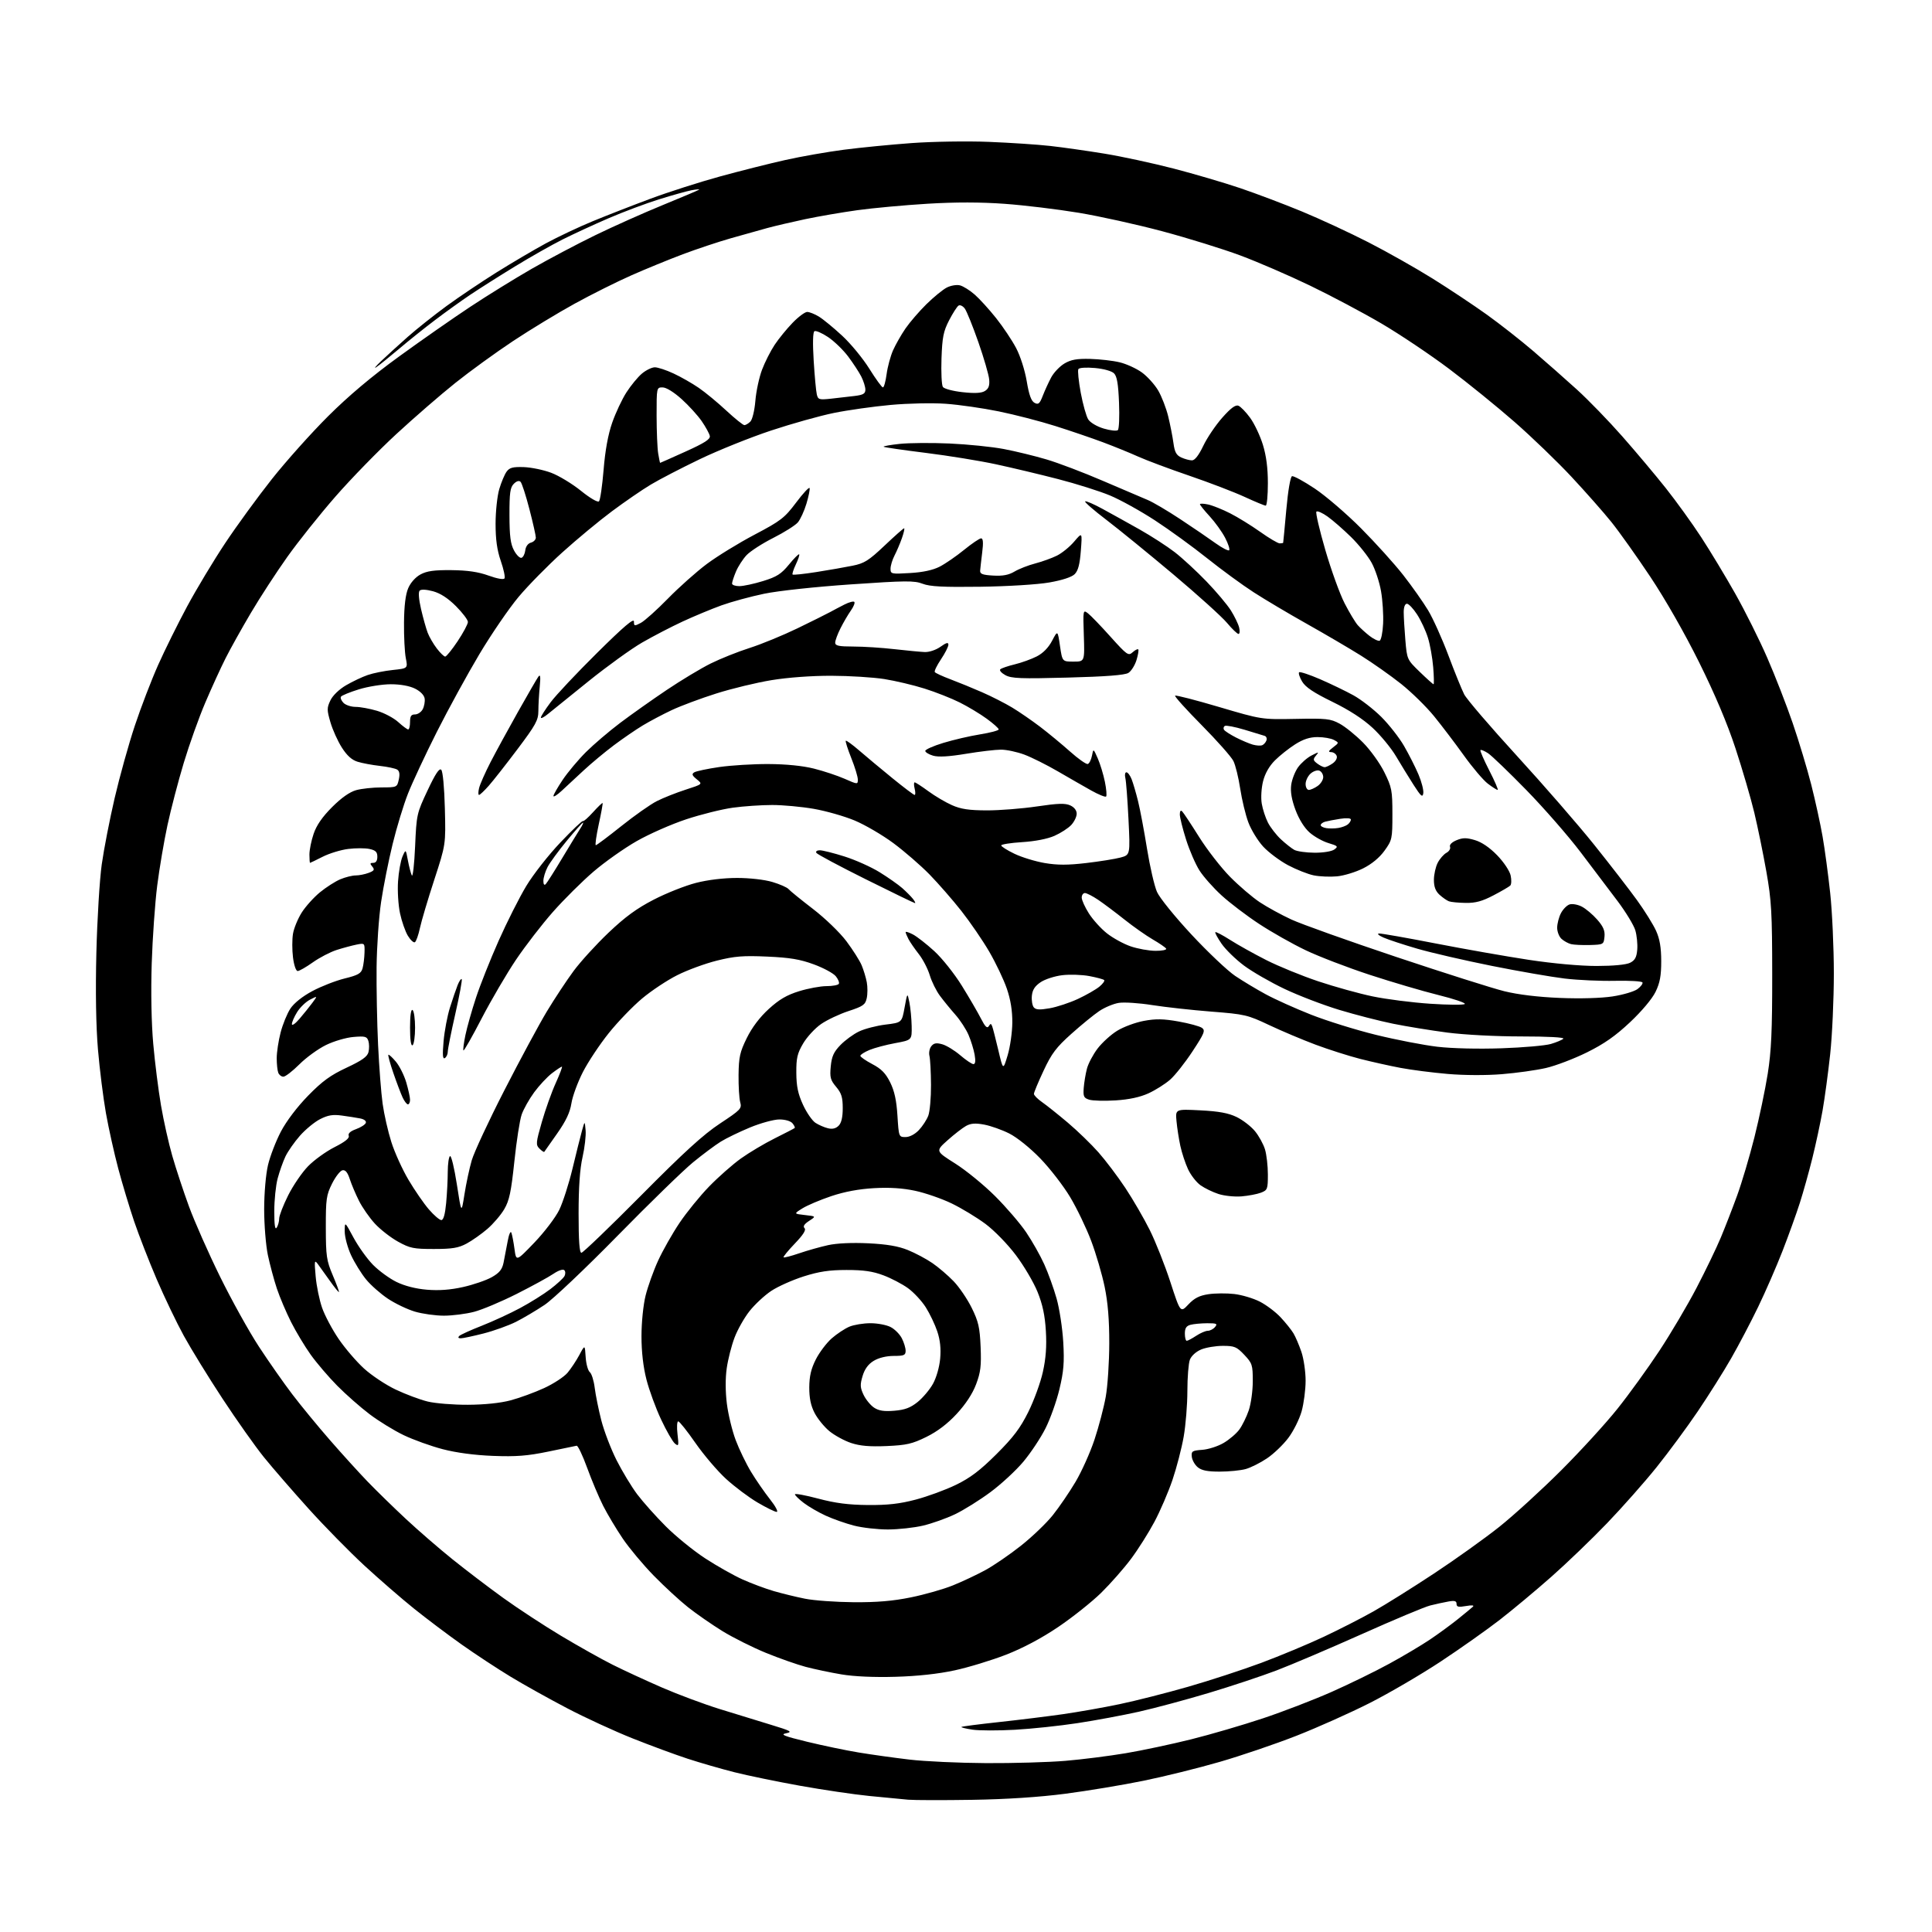<?xml version="1.0" encoding="UTF-8" standalone="no"?>
<svg 
  version="1.1" 
  xmlns="http://www.w3.org/2000/svg" 
  xmlns:xlink="http://www.w3.org/1999/xlink" 
  xmlns:svg="http://www.w3.org/2000/svg"
  xmlns:rdf="http://www.w3.org/1999/02/22-rdf-syntax-ns#"
  xmlns:cc="http://creativecommons.org/ns#"
  xmlns:dc="http://purl.org/dc/elements/1.1/"
  viewBox="0 0 768 768"
  width="768"
  height="768"
>
<style>svg {background-color: white; }</style>"
<path stroke="none" fill="black" fill-rule="evenodd" d="M386.50,715.46C374.95,715.64 363.48,715.62 361.00,715.41C358.52,715.20 351.55,714.53 345.50,713.92C339.45,713.32 327.07,711.49 318.00,709.86C308.93,708.23 297.19,705.81 291.91,704.48C286.64,703.14 278.28,700.73 273.33,699.11C268.38,697.49 258.52,693.85 251.42,691.02C244.31,688.19 232.65,682.82 225.50,679.08C218.35,675.34 208.22,669.70 203.00,666.53C197.78,663.37 189.00,657.60 183.50,653.71C178.00,649.81 169.45,643.37 164.50,639.39C159.55,635.41 150.70,627.73 144.84,622.33C138.98,616.92 128.99,606.75 122.65,599.72C116.31,592.69 108.31,583.47 104.88,579.22C101.45,574.97 94.06,564.52 88.46,556.00C82.86,547.48 75.94,536.23 73.07,531.00C70.20,525.77 65.35,515.65 62.28,508.50C59.22,501.35 55.19,491.00 53.32,485.50C51.46,480.00 48.61,470.55 47.00,464.50C45.39,458.45 43.19,448.55 42.11,442.50C41.04,436.45 39.61,425.06 38.94,417.18C38.16,407.95 37.93,394.27 38.31,378.68C38.64,365.38 39.60,349.59 40.45,343.59C41.29,337.60 43.60,325.75 45.57,317.27C47.54,308.79 51.14,295.85 53.58,288.52C56.02,281.18 60.20,270.30 62.86,264.34C65.52,258.38 70.72,247.88 74.42,241.00C78.13,234.12 84.90,222.85 89.49,215.95C94.07,209.04 102.44,197.57 108.07,190.45C113.71,183.33 123.77,172.09 130.41,165.47C138.52,157.39 147.77,149.60 158.53,141.79C167.34,135.39 180.13,126.46 186.94,121.96C193.75,117.45 204.77,110.65 211.41,106.83C218.06,103.02 229.38,97.03 236.57,93.53C243.77,90.02 255.92,84.60 263.57,81.47C271.23,78.34 277.69,75.60 277.93,75.38C278.16,75.16 276.81,75.27 274.93,75.62C273.04,75.97 267.23,77.60 262.00,79.23C256.77,80.86 247.78,84.23 242.00,86.72C236.22,89.21 227.97,93.02 223.66,95.18C219.35,97.34 210.77,102.20 204.60,105.98C198.44,109.75 190.49,114.79 186.94,117.17C183.40,119.55 177.12,124.05 173.00,127.18C168.87,130.30 162.40,135.47 158.62,138.68C154.84,141.88 150.79,145.15 149.62,145.93C148.45,146.72 149.30,145.65 151.50,143.55C153.70,141.46 158.43,137.15 162.00,133.98C165.57,130.82 172.55,125.27 177.50,121.65C182.45,118.04 191.45,111.99 197.50,108.21C203.55,104.43 212.32,99.27 217.00,96.73C221.68,94.20 230.00,90.26 235.50,87.99C241.00,85.72 251.35,81.68 258.50,79.02C265.65,76.36 278.10,72.37 286.16,70.16C294.22,67.95 305.92,65.00 312.16,63.61C318.40,62.21 328.88,60.37 335.45,59.52C342.03,58.66 354.18,57.47 362.45,56.87C370.73,56.27 384.48,56.05 393.00,56.39C401.52,56.73 412.55,57.46 417.50,58.02C422.45,58.57 432.12,59.95 439.00,61.07C445.88,62.19 458.25,64.87 466.50,67.00C474.75,69.14 486.68,72.65 493.00,74.79C499.32,76.93 510.35,81.10 517.50,84.05C524.65,87.00 536.57,92.53 543.99,96.33C551.41,100.13 562.88,106.61 569.49,110.74C576.10,114.86 585.77,121.30 591.00,125.04C596.23,128.79 604.55,135.32 609.50,139.56C614.45,143.80 622.25,150.68 626.83,154.84C631.42,159.01 639.54,167.39 644.88,173.46C650.23,179.53 658.00,188.78 662.15,194.00C666.29,199.22 672.63,208.00 676.22,213.50C679.81,219.00 685.92,229.12 689.80,236.00C693.68,242.88 699.40,254.33 702.50,261.46C705.61,268.58 710.17,280.28 712.63,287.46C715.09,294.63 718.42,305.68 720.02,312.00C721.62,318.32 723.64,327.55 724.50,332.50C725.37,337.45 726.73,347.57 727.53,355.00C728.33,362.43 728.98,376.82 728.98,387.00C728.98,397.18 728.33,411.57 727.53,419.00C726.73,426.43 725.36,436.55 724.49,441.50C723.62,446.45 721.78,455.00 720.41,460.50C719.04,466.00 716.81,473.97 715.45,478.21C714.10,482.45 711.02,491.00 708.61,497.21C706.19,503.42 701.83,513.45 698.90,519.50C695.98,525.55 691.14,534.77 688.14,540.00C685.15,545.23 679.20,554.67 674.92,561.00C670.64,567.33 663.25,577.34 658.50,583.26C653.74,589.19 644.89,599.19 638.83,605.50C632.76,611.82 622.78,621.41 616.65,626.82C610.52,632.24 601.30,639.92 596.18,643.90C591.05,647.88 580.47,655.35 572.68,660.50C564.88,665.65 552.22,673.05 544.55,676.94C536.88,680.83 523.76,686.70 515.40,689.98C507.03,693.26 493.28,697.94 484.84,700.38C476.40,702.83 462.75,706.21 454.50,707.89C446.25,709.58 432.30,711.89 423.50,713.04C413.14,714.39 400.10,715.24 386.50,715.46zM392.00,700.87C402.73,700.93 416.90,700.52 423.50,699.96C430.10,699.41 440.90,698.04 447.50,696.93C454.10,695.82 465.80,693.33 473.50,691.41C481.20,689.49 494.02,685.74 502.00,683.08C509.98,680.42 522.26,675.69 529.31,672.57C536.35,669.45 546.65,664.42 552.19,661.39C557.73,658.37 565.02,654.04 568.38,651.78C571.75,649.52 576.75,645.86 579.50,643.65C582.25,641.44 584.95,639.21 585.50,638.69C586.12,638.11 585.09,638.01 582.75,638.42C579.77,638.95 579.00,638.78 579.00,637.57C579.00,636.40 578.24,636.18 575.75,636.63C573.96,636.95 570.72,637.65 568.54,638.20C566.36,638.74 554.14,643.86 541.38,649.57C528.62,655.27 513.34,661.78 507.42,664.03C501.50,666.28 489.38,670.31 480.47,672.98C471.57,675.65 459.09,679.00 452.74,680.43C446.38,681.85 435.41,683.90 428.34,684.97C421.28,686.05 410.07,687.24 403.43,687.61C396.79,687.98 389.21,687.96 386.59,687.57C383.96,687.17 381.98,686.69 382.18,686.49C382.37,686.29 389.05,685.42 397.02,684.56C404.98,683.70 416.45,682.28 422.50,681.42C428.55,680.55 438.72,678.76 445.09,677.42C451.47,676.09 463.70,672.98 472.27,670.52C480.85,668.06 493.94,663.78 501.38,661.01C508.81,658.24 519.98,653.58 526.19,650.66C532.41,647.73 541.33,643.18 546.00,640.54C550.67,637.91 561.50,631.13 570.06,625.48C578.61,619.84 590.31,611.47 596.06,606.89C601.80,602.31 612.82,592.25 620.55,584.53C628.28,576.81 638.37,565.77 642.97,560.00C647.58,554.23 655.06,543.88 659.60,537.00C664.14,530.12 670.80,518.86 674.39,511.97C677.99,505.07 682.33,496.07 684.04,491.97C685.76,487.86 688.68,480.34 690.53,475.26C692.39,470.17 695.48,459.75 697.41,452.09C699.33,444.44 701.71,433.07 702.70,426.84C704.12,417.87 704.50,409.65 704.48,387.50C704.46,362.80 704.19,357.97 702.16,346.50C700.90,339.35 698.73,328.77 697.35,323.00C695.96,317.23 692.60,305.75 689.89,297.50C686.63,287.59 681.72,275.97 675.42,263.27C669.69,251.72 661.93,238.13 656.02,229.27C650.60,221.15 643.64,211.35 640.54,207.50C637.45,203.65 630.32,195.58 624.71,189.56C619.09,183.54 608.88,173.69 602.00,167.68C595.12,161.66 583.42,152.17 576.00,146.60C568.58,141.02 556.52,132.94 549.21,128.64C541.90,124.35 529.08,117.54 520.71,113.51C512.35,109.48 499.88,104.09 493.00,101.53C486.12,98.97 472.26,94.67 462.19,91.97C452.12,89.28 437.04,85.94 428.69,84.56C420.33,83.18 407.13,81.58 399.34,81.02C389.80,80.33 379.79,80.32 368.68,80.99C359.61,81.54 347.08,82.69 340.84,83.55C334.60,84.42 325.23,86.03 320.00,87.14C314.77,88.25 308.02,89.83 305.00,90.65C301.98,91.47 295.45,93.30 290.50,94.72C285.55,96.13 276.98,98.99 271.46,101.06C265.94,103.14 256.71,106.91 250.96,109.46C245.21,112.00 235.10,117.05 228.50,120.68C221.90,124.30 210.88,130.99 204.00,135.54C197.12,140.10 186.78,147.60 181.00,152.22C175.22,156.83 164.68,165.97 157.58,172.52C150.47,179.08 139.56,190.27 133.35,197.39C127.13,204.51 118.51,215.32 114.18,221.42C109.85,227.51 103.33,237.54 99.70,243.69C96.06,249.85 91.53,257.96 89.64,261.73C87.74,265.49 84.13,273.39 81.62,279.27C79.10,285.16 75.25,295.95 73.05,303.24C70.85,310.53 67.93,321.71 66.56,328.07C65.19,334.43 63.36,345.23 62.49,352.07C61.62,358.91 60.64,372.82 60.31,383.00C59.95,394.35 60.18,406.71 60.92,414.99C61.58,422.42 62.97,433.44 64.01,439.49C65.05,445.55 67.06,454.55 68.49,459.50C69.91,464.45 72.88,473.45 75.09,479.50C77.30,485.55 82.88,498.15 87.48,507.50C92.08,516.85 99.03,529.37 102.93,535.32C106.83,541.28 112.82,549.83 116.24,554.32C119.67,558.82 126.39,567.00 131.19,572.50C135.98,578.00 142.74,585.44 146.20,589.03C149.67,592.62 156.48,599.27 161.35,603.81C166.22,608.35 174.54,615.56 179.85,619.83C185.16,624.10 194.22,631.00 200.00,635.17C205.78,639.34 216.12,646.12 223.00,650.24C229.88,654.36 239.10,659.54 243.50,661.74C247.90,663.95 256.74,668.03 263.15,670.82C269.56,673.60 279.91,677.46 286.15,679.39C292.39,681.32 301.55,684.14 306.50,685.64C314.42,688.05 315.14,688.45 312.50,689.00C310.03,689.50 311.52,690.10 320.82,692.37C327.05,693.88 336.27,695.81 341.32,696.64C346.37,697.48 355.45,698.75 361.50,699.46C367.55,700.18 381.27,700.81 392.00,700.87zM356.00,666.55C347.50,666.80 339.54,666.44 334.50,665.60C330.10,664.86 323.71,663.51 320.30,662.61C316.89,661.71 309.76,659.20 304.46,657.04C299.16,654.87 291.38,650.97 287.16,648.38C282.95,645.78 276.80,641.51 273.50,638.90C270.20,636.28 264.06,630.63 259.85,626.32C255.65,622.02 250.11,615.39 247.54,611.59C244.97,607.79 241.47,601.94 239.77,598.59C238.07,595.24 235.21,588.45 233.41,583.50C231.61,578.55 229.72,574.59 229.22,574.70C228.71,574.81 223.61,575.87 217.90,577.04C209.62,578.75 205.15,579.09 196.00,578.74C188.68,578.46 181.41,577.49 176.00,576.08C171.32,574.86 164.35,572.35 160.50,570.51C156.65,568.67 150.53,564.91 146.91,562.16C143.28,559.42 137.49,554.32 134.05,550.84C130.60,547.35 125.86,541.80 123.50,538.50C121.15,535.20 117.63,529.35 115.69,525.50C113.75,521.65 111.21,515.68 110.06,512.23C108.91,508.77 107.30,502.78 106.48,498.91C105.67,495.04 105.01,486.84 105.01,480.68C105.02,474.27 105.67,466.77 106.54,463.10C107.37,459.58 109.68,453.60 111.67,449.80C113.87,445.63 118.14,439.99 122.48,435.55C128.14,429.76 131.36,427.42 137.76,424.43C143.90,421.56 146.02,420.05 146.48,418.23C146.81,416.91 146.79,414.92 146.44,413.80C145.87,412.02 145.15,411.82 140.52,412.21C137.58,412.45 132.73,413.87 129.57,415.42C126.45,416.95 121.69,420.40 119.00,423.10C116.30,425.79 113.45,428.00 112.65,428.00C111.86,428.00 110.94,427.29 110.61,426.42C110.27,425.55 110.00,422.94 110.00,420.63C110.00,418.31 110.69,413.74 111.54,410.46C112.39,407.18 114.14,402.90 115.42,400.95C116.87,398.76 120.19,396.10 124.13,393.99C127.63,392.11 133.41,389.85 136.97,388.97C142.31,387.66 143.56,386.95 144.12,384.94C144.49,383.60 144.85,380.78 144.90,378.67C145.00,374.87 144.98,374.85 141.75,375.49C139.96,375.85 136.42,376.80 133.87,377.61C131.32,378.42 127.05,380.64 124.37,382.54C121.70,384.44 118.97,386.00 118.33,386.00C117.65,386.00 116.86,383.70 116.47,380.59C116.10,377.62 116.10,373.38 116.47,371.17C116.84,368.96 118.41,365.18 119.94,362.75C121.48,360.33 124.74,356.71 127.19,354.70C129.65,352.69 133.29,350.36 135.29,349.52C137.30,348.68 140.05,348.00 141.40,348.00C142.76,348.00 145.07,347.54 146.54,346.98C148.76,346.14 149.01,345.71 147.99,344.48C146.98,343.28 147.06,343.00 148.38,343.00C149.43,343.00 150.00,342.15 150.00,340.58C150.00,338.69 149.33,338.01 146.90,337.48C145.19,337.10 141.38,337.10 138.43,337.47C135.48,337.83 130.92,339.23 128.29,340.56C125.65,341.90 123.39,342.99 123.25,343.00C123.11,343.00 123.00,341.51 123.00,339.68C123.00,337.85 123.75,334.14 124.68,331.43C125.82,328.06 128.14,324.71 132.00,320.85C135.70,317.14 139.00,314.82 141.57,314.10C143.73,313.50 148.28,313.01 151.67,313.01C157.77,313.00 157.85,312.96 158.53,309.88C159.00,307.72 158.80,306.49 157.87,305.92C157.12,305.46 154.04,304.80 151.01,304.46C147.98,304.12 144.00,303.38 142.16,302.81C139.84,302.10 137.92,300.36 135.87,297.14C134.25,294.59 132.21,290.07 131.35,287.10C129.92,282.20 129.92,281.40 131.34,278.42C132.26,276.48 134.80,274.03 137.54,272.42C140.09,270.93 143.98,269.08 146.18,268.33C148.37,267.57 152.86,266.67 156.15,266.33C162.13,265.70 162.13,265.70 161.31,261.60C160.87,259.35 160.54,253.00 160.60,247.50C160.66,240.82 161.21,236.28 162.27,233.82C163.21,231.61 165.17,229.42 167.17,228.34C169.72,226.97 172.62,226.57 179.50,226.64C185.89,226.71 190.16,227.34 194.23,228.81C197.64,230.04 200.20,230.49 200.55,229.92C200.88,229.39 200.21,226.27 199.07,222.98C197.59,218.68 197.00,214.50 197.00,208.18C197.00,203.33 197.66,197.14 198.47,194.41C199.28,191.69 200.59,188.57 201.39,187.48C202.56,185.88 203.88,185.54 208.21,185.68C211.16,185.78 216.05,186.79 219.08,187.93C222.11,189.06 227.43,192.28 230.91,195.08C234.55,198.02 237.60,199.80 238.11,199.29C238.59,198.81 239.41,193.17 239.94,186.77C240.56,179.08 241.72,172.73 243.35,168.05C244.70,164.16 247.25,158.73 249.01,155.99C250.77,153.25 253.54,149.88 255.18,148.50C256.82,147.13 259.13,146.00 260.33,146.01C261.52,146.02 264.87,147.12 267.76,148.47C270.65,149.81 275.15,152.38 277.76,154.17C280.37,155.96 285.30,160.03 288.72,163.22C292.15,166.40 295.38,169.00 295.90,169.00C296.43,169.00 297.50,168.36 298.28,167.58C299.08,166.78 299.95,163.19 300.27,159.33C300.58,155.57 301.77,150.02 302.91,147.00C304.05,143.97 306.32,139.50 307.94,137.06C309.57,134.61 312.78,130.68 315.08,128.31C317.37,125.94 319.98,124.00 320.88,124.00C321.77,124.01 323.87,124.84 325.54,125.86C327.21,126.88 331.37,130.30 334.78,133.46C338.19,136.61 343.06,142.53 345.59,146.60C348.13,150.67 350.55,154.00 350.97,154.00C351.40,154.00 352.05,151.64 352.44,148.75C352.82,145.86 353.97,141.60 354.99,139.28C356.02,136.96 358.25,133.04 359.96,130.56C361.67,128.08 365.40,123.75 368.26,120.93C371.12,118.12 374.76,115.14 376.34,114.32C377.93,113.50 380.28,113.10 381.59,113.43C382.90,113.76 385.54,115.41 387.47,117.11C389.40,118.80 393.23,123.01 395.98,126.47C398.73,129.93 402.30,135.27 403.92,138.35C405.60,141.53 407.41,147.20 408.14,151.54C409.05,156.99 409.93,159.43 411.24,160.13C412.78,160.95 413.29,160.51 414.53,157.30C415.34,155.21 416.85,151.93 417.88,150.00C418.92,148.07 421.28,145.60 423.13,144.50C425.73,142.96 428.07,142.54 433.35,142.67C437.11,142.77 442.39,143.37 445.08,144.02C447.76,144.66 451.74,146.48 453.91,148.05C456.09,149.63 459.00,152.86 460.40,155.23C461.79,157.61 463.58,162.24 464.38,165.52C465.18,168.81 466.12,173.57 466.46,176.11C466.95,179.74 467.61,180.96 469.59,181.86C470.97,182.49 472.88,183.00 473.83,183.00C474.96,183.00 476.52,180.99 478.31,177.25C479.81,174.09 483.20,169.06 485.84,166.07C489.22,162.24 491.11,160.83 492.28,161.28C493.18,161.62 495.29,163.80 496.97,166.12C498.65,168.43 500.92,173.23 502.01,176.77C503.36,181.15 504.00,186.05 504.00,192.11C504.00,197.00 503.61,201.00 503.14,201.00C502.67,201.00 498.91,199.44 494.79,197.54C490.67,195.64 480.82,191.86 472.90,189.15C464.98,186.45 455.80,183.01 452.50,181.53C449.20,180.04 442.90,177.48 438.50,175.83C434.10,174.18 425.55,171.26 419.50,169.35C413.45,167.43 403.32,164.82 397.00,163.53C390.68,162.24 381.23,160.88 376.00,160.51C370.66,160.12 361.03,160.33 354.00,160.97C347.12,161.60 337.00,163.03 331.50,164.15C326.00,165.26 314.75,168.42 306.50,171.15C298.25,173.89 285.52,179.01 278.21,182.52C270.90,186.03 262.12,190.58 258.71,192.63C255.29,194.67 248.33,199.46 243.23,203.26C238.13,207.06 229.26,214.41 223.52,219.60C217.78,224.78 209.96,232.73 206.16,237.26C202.36,241.79 195.35,252.03 190.59,260.00C185.83,267.98 178.19,281.93 173.62,291.00C169.05,300.07 163.90,311.10 162.17,315.50C160.43,319.90 157.69,328.90 156.08,335.50C154.46,342.10 152.40,352.45 151.50,358.50C150.59,364.55 149.79,376.25 149.70,384.50C149.62,392.75 149.88,406.61 150.29,415.30C150.70,424.00 151.51,434.55 152.10,438.76C152.69,442.97 154.24,449.81 155.56,453.96C156.87,458.11 159.94,464.88 162.38,469.00C164.82,473.12 168.46,478.41 170.48,480.75C172.50,483.09 174.73,485.00 175.43,485.00C176.28,485.00 176.93,482.73 177.35,478.25C177.70,474.54 177.99,468.94 177.99,465.81C178.00,462.68 178.40,459.87 178.89,459.57C179.38,459.26 180.60,464.30 181.60,470.76C183.41,482.50 183.41,482.50 184.63,474.76C185.30,470.50 186.60,464.43 187.52,461.26C188.44,458.09 194.25,445.60 200.45,433.50C206.64,421.40 214.25,407.28 217.35,402.12C220.46,396.97 225.27,389.69 228.04,385.95C230.80,382.22 237.05,375.37 241.92,370.74C248.48,364.50 253.11,361.11 259.86,357.63C264.86,355.04 272.41,352.05 276.64,350.97C281.37,349.75 287.64,349.00 292.98,349.00C298.01,349.00 303.90,349.67 307.03,350.60C310.00,351.48 312.90,352.76 313.46,353.43C314.03,354.11 318.39,357.65 323.14,361.30C328.02,365.05 333.82,370.65 336.46,374.15C339.02,377.57 341.75,381.87 342.52,383.71C343.29,385.55 344.21,388.58 344.56,390.45C344.91,392.31 344.90,395.17 344.54,396.80C343.98,399.39 343.09,400.02 337.33,401.91C333.72,403.09 328.81,405.41 326.41,407.06C324.01,408.71 320.80,412.19 319.27,414.78C316.93,418.76 316.51,420.60 316.55,426.50C316.59,431.85 317.21,434.83 319.21,439.17C320.64,442.28 322.87,445.51 324.16,446.35C325.45,447.18 327.67,448.15 329.11,448.50C330.87,448.94 332.24,448.61 333.36,447.50C334.47,446.39 335.00,444.14 335.00,440.51C335.00,436.19 334.49,434.55 332.38,432.04C330.10,429.34 329.82,428.25 330.24,423.90C330.62,419.93 331.42,418.17 334.07,415.43C335.91,413.53 339.23,411.10 341.46,410.03C343.68,408.96 348.43,407.73 352.00,407.29C358.50,406.50 358.50,406.50 359.59,400.50C360.69,394.50 360.69,394.50 361.49,398.44C361.93,400.60 362.34,404.86 362.40,407.91C362.50,413.44 362.50,413.44 355.86,414.66C352.21,415.33 347.60,416.56 345.61,417.39C343.62,418.22 342.00,419.26 342.00,419.70C342.00,420.14 344.14,421.62 346.75,423.00C350.36,424.90 352.07,426.64 353.86,430.26C355.56,433.69 356.37,437.40 356.75,443.51C357.28,451.91 357.31,452.00 359.95,452.00C361.57,452.00 363.67,450.91 365.25,449.25C366.69,447.74 368.38,445.15 369.01,443.50C369.63,441.85 370.12,436.34 370.09,431.25C370.06,426.16 369.78,420.99 369.47,419.75C369.16,418.51 369.49,416.77 370.21,415.88C371.20,414.64 372.21,414.46 374.54,415.11C376.21,415.57 379.43,417.53 381.70,419.47C383.96,421.41 386.33,423.00 386.95,423.00C387.72,423.00 387.87,421.77 387.43,419.25C387.07,417.19 385.97,413.64 385.00,411.38C384.02,409.11 381.68,405.51 379.79,403.38C377.90,401.24 375.15,397.88 373.68,395.90C372.20,393.93 370.37,390.23 369.60,387.68C368.84,385.14 366.88,381.36 365.25,379.28C363.62,377.20 361.77,374.52 361.14,373.32C360.52,372.11 360.00,370.87 360.00,370.54C360.00,370.21 361.30,370.62 362.88,371.44C364.46,372.26 368.29,375.24 371.38,378.07C374.49,380.91 379.40,387.08 382.36,391.86C385.30,396.61 388.72,402.48 389.95,404.90C391.60,408.14 392.42,408.94 393.04,407.93C393.75,406.78 393.98,406.80 394.43,408.03C394.73,408.84 395.82,413.10 396.86,417.50C398.75,425.50 398.75,425.50 400.55,419.50C401.55,416.20 402.38,410.35 402.41,406.50C402.44,401.76 401.74,397.40 400.23,392.99C399.00,389.41 395.86,382.81 393.25,378.32C390.64,373.84 385.66,366.57 382.19,362.16C378.72,357.75 373.01,351.21 369.51,347.62C366.01,344.04 359.55,338.44 355.16,335.18C350.77,331.92 343.83,327.87 339.73,326.16C335.63,324.45 328.33,322.37 323.51,321.53C318.69,320.69 311.23,320.00 306.94,320.00C302.65,320.00 295.62,320.48 291.32,321.07C287.02,321.66 278.69,323.73 272.82,325.67C266.95,327.61 258.08,331.51 253.11,334.35C248.14,337.18 240.40,342.65 235.91,346.50C231.42,350.35 224.17,357.55 219.80,362.50C215.43,367.45 208.83,376.01 205.12,381.51C201.42,387.02 195.29,397.48 191.51,404.75C187.74,412.03 184.46,417.79 184.23,417.57C184.01,417.34 184.36,414.60 185.01,411.47C185.66,408.34 187.54,401.67 189.20,396.64C190.85,391.61 194.90,381.43 198.20,374.00C201.50,366.57 206.45,356.76 209.20,352.20C211.95,347.63 218.04,339.86 222.74,334.92C227.44,329.98 231.48,326.14 231.72,326.39C231.96,326.63 233.76,325.05 235.72,322.89C237.68,320.72 239.40,319.07 239.54,319.22C239.69,319.38 238.99,323.21 238.00,327.75C237.02,332.29 236.50,335.99 236.85,335.98C237.21,335.97 241.77,332.55 247.00,328.37C252.22,324.20 258.56,319.74 261.09,318.46C263.61,317.18 268.75,315.14 272.52,313.92C279.36,311.71 279.36,311.71 276.98,309.79C275.09,308.25 274.89,307.69 275.99,307.01C276.75,306.54 281.22,305.60 285.93,304.91C290.65,304.23 299.45,303.69 305.50,303.72C312.48,303.75 319.06,304.41 323.50,305.52C327.35,306.48 332.86,308.31 335.75,309.58C340.93,311.86 341.00,311.86 341.00,309.87C341.00,308.75 339.83,304.92 338.40,301.35C336.98,297.78 335.99,294.68 336.21,294.46C336.43,294.24 338.83,295.99 341.55,298.34C344.27,300.69 350.19,305.63 354.71,309.31C359.23,312.99 363.21,316.00 363.57,316.00C363.93,316.00 363.93,314.88 363.59,313.50C363.24,312.12 363.25,311.00 363.60,311.00C363.95,311.00 366.39,312.58 369.02,314.51C371.65,316.44 375.88,318.95 378.43,320.07C381.98,321.64 385.19,322.12 392.28,322.14C397.36,322.15 406.32,321.44 412.19,320.57C420.55,319.33 423.43,319.24 425.43,320.15C427.03,320.88 428.00,322.13 428.00,323.47C428.00,324.65 427.03,326.66 425.84,327.94C424.66,329.21 421.66,331.15 419.18,332.25C416.39,333.48 411.47,334.44 406.33,334.76C401.75,335.05 398.00,335.64 398.00,336.07C398.00,336.50 400.36,337.99 403.25,339.38C406.14,340.78 411.55,342.43 415.28,343.07C420.37,343.93 424.47,343.93 431.78,343.07C437.13,342.45 443.25,341.46 445.40,340.89C449.29,339.84 449.29,339.84 448.59,325.67C448.21,317.88 447.65,310.49 447.34,309.25C447.03,308.01 447.23,307.00 447.77,307.00C448.31,307.00 449.24,308.24 449.84,309.75C450.43,311.26 451.59,315.20 452.40,318.50C453.22,321.80 454.82,330.31 455.96,337.40C457.11,344.50 458.89,352.22 459.92,354.55C460.96,356.91 467.04,364.42 473.65,371.52C480.17,378.52 487.98,385.91 491.00,387.94C494.02,389.97 499.49,393.26 503.15,395.24C506.80,397.23 514.90,400.87 521.15,403.34C527.39,405.80 539.02,409.43 547.00,411.38C554.98,413.34 565.95,415.46 571.39,416.10C577.22,416.78 587.70,417.03 596.89,416.71C605.48,416.42 614.30,415.64 616.50,414.99C618.70,414.34 620.93,413.41 621.45,412.91C622.02,412.36 615.34,412.00 604.75,412.00C594.64,412.00 582.06,411.34 575.30,410.46C568.81,409.61 559.11,408.03 553.74,406.94C548.37,405.85 538.74,403.37 532.33,401.43C525.93,399.49 516.15,395.74 510.60,393.10C505.04,390.46 497.80,386.29 494.50,383.83C491.20,381.37 487.20,377.47 485.60,375.16C484.01,372.85 482.89,370.78 483.11,370.55C483.34,370.33 486.00,371.72 489.01,373.64C492.03,375.57 498.50,379.18 503.39,381.66C508.29,384.14 517.58,387.93 524.04,390.09C530.50,392.25 540.22,394.95 545.63,396.08C551.04,397.21 561.33,398.52 568.48,399.00C575.64,399.48 581.85,399.53 582.28,399.10C582.72,398.68 577.99,397.08 571.78,395.54C565.58,394.01 553.30,390.39 544.50,387.51C535.70,384.63 524.22,380.22 519.00,377.72C513.77,375.23 505.45,370.52 500.50,367.26C495.55,364.01 488.83,358.90 485.58,355.92C482.32,352.94 478.36,348.48 476.79,346.00C475.22,343.52 472.82,337.99 471.47,333.70C470.11,329.41 469.00,324.93 469.00,323.75C469.00,322.40 469.35,321.95 469.94,322.55C470.46,323.07 473.50,327.66 476.69,332.75C479.89,337.84 485.41,344.94 488.96,348.54C492.52,352.14 497.83,356.69 500.77,358.64C503.71,360.59 509.37,363.69 513.34,365.52C517.31,367.36 536.07,374.05 555.03,380.40C573.99,386.74 593.33,392.88 598.00,394.03C603.42,395.37 611.39,396.34 620.00,396.69C628.12,397.03 636.49,396.79 641.00,396.10C645.12,395.47 649.58,394.16 650.91,393.19C652.23,392.22 653.13,391.02 652.91,390.54C652.68,390.05 647.77,389.76 642.00,389.89C636.23,390.02 627.23,389.61 622.00,388.99C616.77,388.36 603.73,386.10 593.00,383.95C582.27,381.80 569.00,378.74 563.50,377.15C558.00,375.55 551.92,373.55 550.00,372.71C548.01,371.83 547.25,371.13 548.23,371.08C549.18,371.04 559.29,372.82 570.69,375.04C582.10,377.26 598.73,380.18 607.65,381.54C617.41,383.02 628.18,383.99 634.69,383.99C641.36,383.98 646.46,383.49 648.00,382.71C649.92,381.74 650.58,380.54 650.83,377.48C651.01,375.29 650.66,371.84 650.06,369.80C649.45,367.77 646.31,362.60 643.09,358.30C639.87,354.01 633.21,345.21 628.30,338.74C623.39,332.27 613.68,321.16 606.74,314.05C599.79,306.94 592.94,300.35 591.52,299.42C590.10,298.49 588.74,297.93 588.50,298.17C588.26,298.41 589.85,302.07 592.02,306.30C594.20,310.54 595.69,314.00 595.34,314.00C594.98,314.00 593.22,312.88 591.41,311.50C589.61,310.13 585.32,305.07 581.87,300.25C578.42,295.44 573.10,288.43 570.05,284.69C567.00,280.94 561.12,275.18 557.00,271.89C552.88,268.61 545.67,263.53 541.00,260.61C536.33,257.69 526.65,252.02 519.50,248.00C512.35,243.99 502.83,238.33 498.35,235.44C493.87,232.55 485.55,226.46 479.85,221.91C474.16,217.36 464.82,210.58 459.10,206.85C453.38,203.12 445.33,198.66 441.22,196.95C437.11,195.24 427.84,192.31 420.62,190.45C413.40,188.58 402.26,185.93 395.86,184.55C389.46,183.17 376.90,181.13 367.95,180.02C359.00,178.91 351.49,177.82 351.26,177.59C351.03,177.36 353.90,176.85 357.64,176.45C361.39,176.05 370.31,175.98 377.47,176.30C384.64,176.62 394.32,177.60 399.00,178.49C403.68,179.38 411.32,181.24 416.00,182.63C420.68,184.01 430.80,187.86 438.50,191.18C446.20,194.50 454.19,197.91 456.25,198.76C458.31,199.61 464.16,203.06 469.25,206.43C474.34,209.79 480.63,214.08 483.23,215.96C485.84,217.83 488.26,219.08 488.61,218.73C488.96,218.37 488.24,216.15 487.01,213.79C485.79,211.43 483.03,207.60 480.89,205.27C478.75,202.95 477.00,200.77 477.00,200.44C477.00,200.11 478.46,200.16 480.25,200.54C482.04,200.93 485.98,202.51 489.00,204.05C492.02,205.58 497.40,208.90 500.95,211.42C504.49,213.94 507.98,216.00 508.70,216.00C509.41,216.00 510.04,215.89 510.08,215.75C510.13,215.61 510.69,209.69 511.33,202.58C512.01,195.04 512.96,189.51 513.60,189.30C514.21,189.10 518.26,191.30 522.60,194.19C526.95,197.08 535.23,204.19 541.00,209.98C546.77,215.78 554.35,224.17 557.83,228.63C561.31,233.08 565.75,239.38 567.70,242.62C569.65,245.85 573.27,253.90 575.75,260.50C578.22,267.10 581.05,274.07 582.03,276.00C583.01,277.93 592.46,288.95 603.03,300.50C613.60,312.05 627.41,327.94 633.72,335.82C640.03,343.70 647.68,353.60 650.73,357.82C653.78,362.04 657.19,367.52 658.31,370.00C659.77,373.24 660.35,376.62 660.36,382.05C660.37,387.87 659.85,390.68 658.11,394.27C656.77,397.03 652.65,401.95 647.97,406.35C642.13,411.84 637.65,414.97 630.79,418.36C625.68,420.88 618.36,423.67 614.52,424.55C610.68,425.43 602.80,426.54 597.02,427.00C590.83,427.51 581.97,427.47 575.50,426.91C569.45,426.39 561.01,425.31 556.74,424.50C552.48,423.70 545.28,422.09 540.74,420.94C536.21,419.78 528.23,417.24 523.00,415.29C517.77,413.33 509.45,409.82 504.50,407.48C495.92,403.42 494.85,403.17 481.50,402.13C473.80,401.52 463.25,400.36 458.04,399.54C452.84,398.71 446.86,398.32 444.74,398.66C442.63,399.00 439.14,400.45 436.99,401.90C434.84,403.34 429.84,407.42 425.88,410.97C419.87,416.34 418.03,418.78 414.84,425.61C412.73,430.11 411.00,434.26 411.00,434.83C411.00,435.40 412.46,436.88 414.25,438.12C416.04,439.37 420.65,443.05 424.50,446.30C428.35,449.56 433.82,454.86 436.66,458.08C439.50,461.29 444.30,467.65 447.33,472.21C450.36,476.77 454.72,484.30 457.04,488.94C459.35,493.58 463.04,502.89 465.24,509.63C469.24,521.89 469.24,521.89 472.40,518.54C474.78,516.02 476.75,515.01 480.37,514.47C483.02,514.07 487.64,514.04 490.66,514.39C493.67,514.74 498.24,516.11 500.82,517.43C503.39,518.75 507.11,521.55 509.07,523.66C511.04,525.77 513.33,528.62 514.16,530.00C514.99,531.38 516.42,534.72 517.34,537.43C518.25,540.14 519.00,545.28 519.00,548.86C519.00,552.44 518.28,557.92 517.41,561.04C516.53,564.15 514.16,568.91 512.13,571.60C510.10,574.30 506.29,577.95 503.65,579.72C501.01,581.50 497.20,583.41 495.18,583.97C493.15,584.53 488.51,584.99 484.86,584.99C480.00,585.00 477.66,584.53 476.12,583.25C474.96,582.29 473.90,580.41 473.76,579.08C473.52,576.88 473.91,576.62 477.90,576.33C480.32,576.16 484.15,574.93 486.40,573.60C488.66,572.28 491.47,569.88 492.65,568.27C493.83,566.66 495.52,563.23 496.40,560.64C497.28,558.05 498.00,552.83 498.00,549.04C498.00,542.58 497.78,541.91 494.63,538.57C491.61,535.37 490.73,535.00 486.10,535.00C483.26,535.00 479.37,535.65 477.46,536.45C475.42,537.31 473.58,538.98 472.99,540.52C472.45,541.95 472.00,547.54 472.00,552.93C472.00,558.33 471.34,566.51 470.53,571.12C469.72,575.73 467.72,583.45 466.08,588.28C464.44,593.11 461.22,600.61 458.91,604.94C456.60,609.28 452.42,615.90 449.61,619.66C446.81,623.42 441.47,629.49 437.75,633.15C434.02,636.80 426.33,642.92 420.66,646.75C414.01,651.24 406.64,655.15 399.92,657.77C394.19,660.00 385.00,662.80 379.50,663.99C373.00,665.40 364.77,666.30 356.00,666.55zM339.34,636.91C348.62,636.97 354.95,636.44 362.13,634.97C367.60,633.86 375.10,631.72 378.79,630.22C382.48,628.73 388.25,626.01 391.61,624.19C394.96,622.37 401.36,617.99 405.82,614.46C410.28,610.93 416.00,605.45 418.53,602.27C421.06,599.10 425.12,593.15 427.55,589.05C429.98,584.95 433.37,577.41 435.07,572.29C436.77,567.17 438.79,559.50 439.55,555.24C440.31,550.98 440.94,541.42 440.95,534.00C440.97,524.63 440.40,517.74 439.11,511.50C438.08,506.55 435.68,498.34 433.76,493.26C431.85,488.18 428.08,480.34 425.39,475.85C422.70,471.36 417.35,464.44 413.50,460.47C409.46,456.30 404.26,452.13 401.21,450.59C398.30,449.12 393.81,447.53 391.24,447.05C387.76,446.40 385.91,446.53 384.03,447.57C382.64,448.34 379.33,450.90 376.68,453.27C371.87,457.57 371.87,457.57 379.68,462.50C383.98,465.21 391.12,471.04 395.55,475.46C399.99,479.88 405.55,486.36 407.92,489.86C410.29,493.36 413.52,499.07 415.09,502.54C416.66,506.01 418.88,512.14 420.01,516.17C421.15,520.20 422.34,528.00 422.66,533.50C423.13,541.64 422.84,545.12 421.14,552.23C419.99,557.03 417.50,564.03 415.60,567.79C413.71,571.56 409.77,577.50 406.84,581.00C403.92,584.50 398.01,589.97 393.71,593.15C389.42,596.34 383.07,600.30 379.61,601.95C376.15,603.60 370.44,605.63 366.91,606.46C363.39,607.29 357.11,607.98 352.96,607.99C348.81,607.99 342.74,607.30 339.46,606.45C336.18,605.60 331.14,603.83 328.26,602.51C325.39,601.20 321.45,598.92 319.51,597.44C317.58,595.97 316.00,594.43 316.00,594.02C316.00,593.60 320.16,594.37 325.25,595.72C332.07,597.53 337.25,598.20 345.00,598.27C352.89,598.33 357.62,597.80 364.00,596.12C368.68,594.89 375.88,592.25 380.00,590.25C385.70,587.48 389.56,584.56 396.09,578.06C402.81,571.36 405.57,567.71 408.76,561.29C411.01,556.77 413.62,549.62 414.55,545.40C415.76,539.97 416.11,535.21 415.75,529.11C415.38,522.90 414.46,518.57 412.45,513.58C410.91,509.77 407.03,503.18 403.82,498.93C400.55,494.58 395.26,489.15 391.75,486.53C388.31,483.97 382.26,480.30 378.31,478.39C374.35,476.48 367.83,474.22 363.81,473.36C358.83,472.30 353.62,471.96 347.45,472.31C341.44,472.65 335.73,473.71 330.45,475.48C326.08,476.95 320.93,479.13 319.00,480.33C315.50,482.50 315.50,482.50 319.97,483.00C324.44,483.50 324.44,483.50 321.61,485.34C319.68,486.61 319.11,487.51 319.81,488.21C320.52,488.92 319.30,490.85 315.96,494.33C313.28,497.13 311.26,499.59 311.48,499.81C311.69,500.03 314.49,499.30 317.68,498.21C320.88,497.11 326.04,495.66 329.15,494.97C332.67,494.20 338.69,493.92 345.15,494.23C352.51,494.59 357.05,495.36 360.86,496.90C363.81,498.09 368.21,500.43 370.64,502.10C373.07,503.77 376.87,507.02 379.08,509.32C381.30,511.62 384.53,516.38 386.27,519.90C388.95,525.34 389.48,527.66 389.81,535.40C390.12,542.95 389.82,545.49 388.01,550.28C386.60,554.03 383.89,558.16 380.32,562.02C376.66,565.98 372.63,569.04 368.26,571.19C362.64,573.96 360.38,574.48 352.46,574.83C345.70,575.12 341.89,574.79 338.32,573.61C335.63,572.71 331.75,570.59 329.69,568.90C327.63,567.20 324.98,563.94 323.80,561.65C322.29,558.72 321.68,555.73 321.70,551.47C321.73,547.04 322.42,544.10 324.31,540.38C325.72,537.60 328.56,533.84 330.61,532.03C332.67,530.23 335.84,528.13 337.65,527.37C339.45,526.62 343.22,526.00 346.02,526.00C348.81,526.00 352.42,526.68 354.03,527.52C355.65,528.35 357.65,530.35 358.48,531.97C359.32,533.58 360.00,535.82 360.00,536.95C360.00,538.73 359.37,539.00 355.25,539.00C352.31,539.01 349.28,539.75 347.30,540.96C345.13,542.28 343.72,544.21 342.89,546.99C341.85,550.44 341.91,551.59 343.29,554.49C344.19,556.36 346.07,558.65 347.47,559.57C349.35,560.81 351.47,561.13 355.52,560.79C359.71,560.44 361.91,559.62 364.76,557.33C366.82,555.67 369.56,552.43 370.85,550.12C372.22,547.67 373.42,543.48 373.73,540.10C374.09,536.11 373.73,532.70 372.59,529.28C371.68,526.54 369.62,522.22 368.02,519.69C366.41,517.15 363.23,513.73 360.94,512.07C358.66,510.42 354.25,508.11 351.14,506.95C346.92,505.36 343.24,504.83 336.50,504.84C329.63,504.84 325.60,505.45 319.45,507.40C315.03,508.81 309.24,511.39 306.59,513.15C303.95,514.90 300.07,518.51 297.97,521.16C295.86,523.82 293.17,528.58 291.98,531.75C290.78,534.91 289.39,540.37 288.89,543.88C288.32,547.85 288.34,553.18 288.94,557.99C289.47,562.23 291.05,568.75 292.45,572.47C293.85,576.19 296.61,581.89 298.58,585.13C300.54,588.37 303.93,593.26 306.10,596.01C308.27,598.75 309.46,601.00 308.75,601.00C308.04,601.00 304.60,599.31 301.10,597.25C297.61,595.19 291.98,590.96 288.58,587.85C285.19,584.74 279.73,578.33 276.45,573.61C273.18,568.89 270.10,565.02 269.61,565.01C269.12,565.01 268.99,567.29 269.32,570.09C269.87,574.72 269.78,575.06 268.29,573.84C267.39,573.10 264.92,568.80 262.80,564.28C260.67,559.76 258.05,552.61 256.97,548.37C255.69,543.37 255.00,537.35 255.00,531.15C255.00,525.75 255.70,518.79 256.62,515.06C257.51,511.45 259.75,505.19 261.60,501.15C263.45,497.10 267.28,490.35 270.10,486.15C272.93,481.94 278.23,475.42 281.87,471.67C285.52,467.91 291.20,462.90 294.50,460.53C297.80,458.17 303.88,454.55 308.00,452.50C312.12,450.45 315.68,448.60 315.89,448.41C316.11,448.21 315.72,447.36 315.02,446.52C314.28,445.63 312.12,445.00 309.81,445.00C307.64,445.00 302.40,446.43 298.18,448.17C293.96,449.92 288.70,452.46 286.50,453.83C284.30,455.20 279.35,458.89 275.50,462.04C271.65,465.19 258.15,478.32 245.50,491.22C232.81,504.17 219.81,516.48 216.50,518.70C213.20,520.91 208.09,523.94 205.15,525.43C202.21,526.91 196.40,529.00 192.24,530.07C188.08,531.13 183.99,532.00 183.14,532.00C182.18,532.00 181.96,531.65 182.55,531.07C183.07,530.57 187.10,528.73 191.50,527.01C195.90,525.28 202.77,522.11 206.77,519.96C210.77,517.82 216.17,514.44 218.77,512.45C221.37,510.47 223.88,508.16 224.35,507.33C224.83,506.47 224.82,505.42 224.32,504.92C223.80,504.40 221.99,505.00 219.96,506.38C218.05,507.68 211.50,511.26 205.40,514.34C199.30,517.42 191.67,520.63 188.45,521.47C185.22,522.31 179.83,523.00 176.47,523.00C173.11,523.00 167.92,522.27 164.93,521.39C161.94,520.50 157.12,518.20 154.22,516.27C151.32,514.34 147.40,510.89 145.52,508.59C143.64,506.30 140.96,501.96 139.56,498.96C138.16,495.94 137.03,491.71 137.03,489.50C137.05,485.50 137.05,485.50 140.53,491.97C142.45,495.53 145.93,500.39 148.26,502.77C150.59,505.15 154.80,508.22 157.60,509.59C160.85,511.18 165.26,512.31 169.71,512.68C174.51,513.08 179.03,512.75 184.10,511.61C188.17,510.70 193.28,508.94 195.47,507.71C198.50,506.00 199.60,504.65 200.16,501.99C200.56,500.07 201.29,496.25 201.79,493.50C202.28,490.73 202.95,489.17 203.27,490.00C203.59,490.82 204.15,493.75 204.52,496.49C205.19,501.48 205.19,501.48 212.43,493.94C216.41,489.79 220.85,483.94 222.31,480.95C223.76,477.95 226.14,470.55 227.59,464.50C229.04,458.45 230.73,451.70 231.34,449.50C232.45,445.50 232.45,445.50 232.79,449.32C232.98,451.42 232.42,456.23 231.56,460.02C230.51,464.67 230.00,471.94 230.00,482.45C230.00,493.25 230.34,498.00 231.12,498.00C231.73,498.00 242.42,487.73 254.87,475.18C271.93,457.97 279.65,450.94 286.25,446.59C294.43,441.19 294.95,440.65 294.25,438.16C293.84,436.70 293.54,431.80 293.59,427.29C293.68,420.19 294.12,418.20 296.87,412.62C298.93,408.44 302.00,404.37 305.58,401.10C309.73,397.31 312.74,395.54 317.66,394.02C321.26,392.91 326.16,392.00 328.55,392.00C330.93,392.00 333.13,391.60 333.44,391.10C333.74,390.61 333.20,389.24 332.24,388.07C331.29,386.89 327.35,384.76 323.50,383.35C318.03,381.33 313.98,380.66 304.97,380.26C295.39,379.83 292.03,380.10 284.97,381.86C280.31,383.02 273.23,385.62 269.23,387.64C265.22,389.65 258.92,393.83 255.23,396.93C251.53,400.03 245.57,406.21 242.00,410.67C238.43,415.12 233.80,422.08 231.72,426.13C229.65,430.18 227.59,435.78 227.15,438.57C226.58,442.22 224.99,445.59 221.49,450.57C218.81,454.38 216.51,457.67 216.36,457.87C216.21,458.07 215.36,457.50 214.46,456.60C212.94,455.09 213.01,454.30 215.39,446.00C216.81,441.07 219.29,434.10 220.92,430.52C222.54,426.93 223.65,424.00 223.37,424.00C223.09,424.00 221.32,425.18 219.43,426.62C217.54,428.06 214.35,431.48 212.35,434.20C210.35,436.93 208.10,440.93 207.36,443.09C206.61,445.25 205.31,453.64 204.46,461.75C203.19,473.79 202.46,477.24 200.46,480.65C199.12,482.95 196.10,486.48 193.76,488.50C191.42,490.52 187.70,493.14 185.50,494.33C182.25,496.08 179.80,496.49 172.50,496.49C164.41,496.50 162.96,496.20 158.21,493.57C155.30,491.96 151.17,488.74 149.02,486.41C146.88,484.08 144.03,480.00 142.70,477.34C141.36,474.68 139.72,470.79 139.04,468.70C138.18,466.05 137.30,464.98 136.15,465.20C135.24,465.36 133.38,467.75 132.00,470.50C129.73,475.04 129.50,476.64 129.52,488.00C129.54,499.34 129.80,501.09 132.27,506.92C133.77,510.45 134.88,513.46 134.73,513.60C134.58,513.75 132.98,511.76 131.15,509.18C129.33,506.61 127.17,503.60 126.36,502.50C125.00,500.68 124.92,501.14 125.48,507.40C125.81,511.19 126.97,516.82 128.05,519.90C129.13,522.98 132.08,528.53 134.61,532.24C137.13,535.95 141.67,541.24 144.68,543.99C147.70,546.75 153.39,550.53 157.33,552.39C161.27,554.26 166.97,556.39 170.00,557.13C173.03,557.87 180.22,558.45 186.00,558.42C192.62,558.39 198.90,557.74 203.00,556.65C206.57,555.70 212.56,553.51 216.31,551.78C220.05,550.06 224.24,547.32 225.61,545.69C226.98,544.06 229.09,540.88 230.30,538.62C232.50,534.50 232.50,534.50 232.81,539.44C232.98,542.15 233.72,544.85 234.45,545.44C235.18,546.02 236.06,548.84 236.41,551.70C236.77,554.56 237.94,560.37 239.03,564.62C240.12,568.86 242.84,575.98 245.08,580.42C247.33,584.86 251.02,590.98 253.29,594.00C255.57,597.02 260.67,602.75 264.64,606.72C268.61,610.70 275.66,616.43 280.32,619.47C284.98,622.51 291.68,626.29 295.21,627.87C298.74,629.45 304.30,631.53 307.57,632.48C310.83,633.43 316.43,634.80 320.00,635.51C323.57,636.23 332.28,636.85 339.34,636.91zM471.75,532.99C472.16,532.99 473.85,532.09 475.50,531.00C477.15,529.91 479.23,529.01 480.13,529.01C481.02,529.00 482.32,528.33 483.00,527.50C484.07,526.21 483.65,526.00 479.87,526.01C477.47,526.02 474.49,526.30 473.25,526.63C471.58,527.08 471.00,527.97 471.00,530.12C471.00,531.70 471.34,533.00 471.75,532.99zM110.00,488.00C110.53,487.18 110.98,485.55 110.98,484.38C110.99,483.22 112.60,479.08 114.55,475.18C116.50,471.28 120.05,466.07 122.45,463.61C124.84,461.15 129.58,457.73 132.98,456.01C137.16,453.90 139.00,452.43 138.63,451.49C138.28,450.57 139.27,449.67 141.51,448.86C143.39,448.18 145.15,447.06 145.41,446.38C145.69,445.64 144.80,444.92 143.19,444.60C141.71,444.31 138.43,443.79 135.89,443.45C132.32,442.96 130.38,443.28 127.26,444.87C125.05,445.99 121.43,448.97 119.22,451.48C117.01,453.99 114.42,457.71 113.46,459.73C112.50,461.76 111.11,465.68 110.37,468.46C109.63,471.23 109.03,477.10 109.03,481.50C109.03,487.03 109.33,489.04 110.00,488.00zM493.50,475.58C490.75,475.80 486.63,475.37 484.34,474.62C482.05,473.88 478.84,472.31 477.21,471.15C475.57,469.98 473.34,467.11 472.26,464.77C471.17,462.42 469.79,458.25 469.20,455.50C468.61,452.75 467.92,448.33 467.68,445.68C467.23,440.87 467.23,440.87 477.19,441.38C484.53,441.76 488.30,442.45 491.57,444.03C494.01,445.21 497.29,447.74 498.86,449.65C500.43,451.55 502.23,454.83 502.86,456.92C503.49,459.02 504.00,463.50 504.00,466.89C504.00,472.69 503.84,473.11 501.25,474.11C499.74,474.69 496.25,475.35 493.50,475.58zM162.16,439.00C161.70,439.00 160.74,437.76 160.04,436.25C159.34,434.74 157.69,430.39 156.38,426.58C155.07,422.78 154.17,419.49 154.38,419.29C154.58,419.08 155.92,420.31 157.35,422.01C158.78,423.70 160.64,427.41 161.48,430.23C162.31,433.05 163.00,436.18 163.00,437.18C163.00,438.18 162.62,439.00 162.16,439.00zM443.50,437.42C439.10,437.70 434.38,437.57 433.00,437.15C430.81,436.46 430.54,435.88 430.80,432.43C430.97,430.27 431.54,426.83 432.08,424.79C432.62,422.75 434.52,419.16 436.31,416.81C438.10,414.46 441.60,411.28 444.09,409.75C446.58,408.21 451.35,406.44 454.69,405.82C459.46,404.93 462.43,404.99 468.49,406.06C472.74,406.82 476.93,407.96 477.81,408.60C479.21,409.63 478.77,410.74 474.06,417.90C471.13,422.37 467.12,427.44 465.16,429.17C463.20,430.89 459.32,433.34 456.55,434.61C453.17,436.15 448.85,437.08 443.50,437.42zM176.84,420.60C175.98,421.13 175.85,419.41 176.33,413.91C176.69,409.83 177.83,403.80 178.87,400.50C179.91,397.20 181.28,393.20 181.91,391.61C182.54,390.02 183.27,388.94 183.54,389.21C183.80,389.47 182.67,395.66 181.01,402.95C179.35,410.25 178.00,417.04 178.00,418.05C178.00,419.06 177.48,420.20 176.84,420.60zM164.00,415.50C163.37,415.89 163.00,413.32 163.00,408.50C163.00,403.68 163.37,401.11 164.00,401.50C164.55,401.84 165.00,404.99 165.00,408.50C165.00,412.01 164.55,415.16 164.00,415.50zM119.05,405.00C120.70,403.07 123.00,400.22 124.16,398.65C126.27,395.81 126.27,395.81 123.23,397.38C121.56,398.24 119.25,400.48 118.10,402.34C116.94,404.21 116.01,406.36 116.03,407.12C116.04,407.88 117.40,406.93 119.05,405.00zM417.26,400.80C420.14,400.30 425.20,398.62 428.50,397.09C431.80,395.55 435.62,393.36 437.00,392.23C438.38,391.10 439.24,389.91 438.92,389.59C438.61,389.27 435.97,388.56 433.06,388.01C430.15,387.46 425.32,387.30 422.32,387.65C419.32,388.00 415.43,389.25 413.68,390.43C411.38,391.98 410.41,393.47 410.18,395.85C410.01,397.65 410.35,399.71 410.94,400.43C411.76,401.41 413.27,401.50 417.26,400.80zM459.31,377.97C461.95,377.99 463.87,377.59 463.56,377.09C463.25,376.60 460.86,374.96 458.25,373.45C455.64,371.94 450.57,368.38 447.00,365.54C443.43,362.70 438.71,359.16 436.52,357.68C434.33,356.21 431.97,355.00 431.27,355.00C430.57,355.00 430.00,355.81 430.00,356.80C430.00,357.80 431.28,360.63 432.85,363.10C434.42,365.57 437.63,369.13 440.00,371.00C442.37,372.88 446.60,375.20 449.40,376.17C452.21,377.14 456.66,377.95 459.31,377.97zM632.00,375.66C628.98,375.74 625.60,375.58 624.50,375.30C623.40,375.02 621.71,374.10 620.75,373.24C619.79,372.39 619.00,370.39 619.00,368.80C619.00,367.20 619.67,364.60 620.49,363.02C621.31,361.44 622.86,359.86 623.94,359.52C625.02,359.18 627.21,359.57 628.80,360.40C630.40,361.22 633.15,363.54 634.91,365.55C637.33,368.31 638.04,369.96 637.81,372.35C637.51,375.44 637.40,375.50 632.00,375.66zM164.93,374.54C164.44,374.85 163.18,373.70 162.14,371.99C161.10,370.28 159.69,366.24 159.01,363.03C158.32,359.81 157.97,354.10 158.23,350.34C158.48,346.58 159.28,342.15 159.99,340.50C161.30,337.50 161.30,337.50 162.14,342.00C162.60,344.48 163.31,347.18 163.70,348.00C164.10,348.82 164.69,343.65 165.01,336.50C165.57,323.76 165.67,323.32 169.96,314.21C173.07,307.59 174.63,305.23 175.40,306.00C176.03,306.63 176.63,313.02 176.84,321.38C177.21,335.68 177.21,335.68 172.62,349.75C170.09,357.49 167.53,366.11 166.93,368.90C166.33,371.70 165.43,374.23 164.93,374.54zM363.72,359.00C363.42,359.00 354.63,354.74 344.17,349.53C333.72,344.33 324.87,339.60 324.52,339.03C324.16,338.45 324.76,338.00 325.89,338.00C326.99,338.00 331.42,339.11 335.72,340.47C340.02,341.83 346.30,344.64 349.66,346.72C353.03,348.80 357.07,351.64 358.64,353.02C360.21,354.41 362.12,356.33 362.87,357.27C363.63,358.22 364.01,359.00 363.72,359.00zM582.65,358.92C579.82,358.88 576.83,358.60 576.00,358.29C575.17,357.99 573.49,356.82 572.25,355.70C570.66,354.25 570.00,352.52 570.00,349.78C570.00,347.64 570.68,344.59 571.51,342.98C572.34,341.37 573.90,339.59 574.97,339.01C576.05,338.44 576.69,337.37 576.41,336.63C576.10,335.81 577.10,334.79 579.00,334.00C581.50,332.97 582.93,332.96 586.30,333.96C589.00,334.75 592.16,336.91 595.15,339.99C597.76,342.68 600.10,346.18 600.50,347.99C600.89,349.75 600.82,351.57 600.35,352.03C599.88,352.49 596.87,354.25 593.65,355.93C589.20,358.26 586.56,358.98 582.65,358.92zM216.94,351.45C217.45,350.93 220.36,346.34 223.41,341.25C226.46,336.17 229.69,330.88 230.59,329.50C231.49,328.13 232.01,327.00 231.75,327.00C231.49,327.00 228.57,330.26 225.28,334.25C221.99,338.24 218.55,342.94 217.65,344.70C216.74,346.46 216.00,348.91 216.00,350.15C216.00,351.56 216.35,352.04 216.94,351.45zM531.50,348.36C528.75,348.62 524.58,348.45 522.23,347.97C519.88,347.49 515.27,345.66 511.98,343.91C508.69,342.15 504.26,338.83 502.13,336.53C500.01,334.22 497.36,329.90 496.24,326.91C495.12,323.93 493.67,317.89 493.00,313.49C492.33,309.10 491.12,304.15 490.29,302.50C489.47,300.85 483.80,294.45 477.70,288.28C471.59,282.11 466.83,276.83 467.12,276.54C467.41,276.26 475.26,278.27 484.57,281.03C501.50,286.03 501.50,286.03 515.00,285.77C527.22,285.53 528.88,285.70 532.50,287.66C534.70,288.84 538.89,292.22 541.80,295.16C544.72,298.10 548.55,303.41 550.30,306.98C553.26,312.98 553.50,314.20 553.50,323.62C553.50,333.43 553.39,333.96 550.37,338.15C548.37,340.93 545.31,343.47 541.87,345.19C538.92,346.67 534.25,348.10 531.50,348.36zM522.56,338.97C526.03,338.99 529.38,338.44 530.41,337.69C532.04,336.50 531.82,336.26 528.09,335.14C525.82,334.47 522.46,332.58 520.61,330.96C518.53,329.14 516.39,325.71 514.99,321.99C513.45,317.85 512.91,314.73 513.27,312.03C513.56,309.86 514.78,306.72 515.98,305.03C517.18,303.35 519.58,301.23 521.33,300.33C524.30,298.80 524.41,298.80 523.10,300.38C521.89,301.84 521.95,302.25 523.60,303.50C524.65,304.29 525.96,304.95 526.53,304.97C527.09,304.99 528.54,304.31 529.74,303.47C531.00,302.59 531.68,301.32 531.35,300.47C531.04,299.66 530.05,298.99 529.14,298.98C527.89,298.96 528.07,298.52 529.91,297.10C532.33,295.25 532.33,295.25 530.23,294.12C529.08,293.51 526.17,293.00 523.76,293.00C520.66,293.00 518.07,293.84 514.85,295.88C512.35,297.47 508.73,300.34 506.80,302.27C504.55,304.52 502.86,307.48 502.09,310.56C501.41,313.27 501.18,317.12 501.56,319.42C501.93,321.67 503.05,325.07 504.03,327.00C505.02,328.93 507.33,331.90 509.16,333.62C511.00,335.33 513.40,337.23 514.50,337.84C515.60,338.44 519.23,338.95 522.56,338.97zM532.00,329.13C533.38,328.91 535.06,328.29 535.75,327.74C536.44,327.20 537.00,326.32 537.00,325.79C537.00,325.22 535.27,325.09 532.75,325.49C530.41,325.85 527.71,326.37 526.75,326.64C525.79,326.91 525.00,327.52 525.00,328.00C525.00,328.47 526.01,329.01 527.25,329.20C528.49,329.39 530.62,329.36 532.00,329.13zM223.25,314.38C221.46,316.04 220.00,316.96 220.00,316.43C220.00,315.91 221.66,313.00 223.68,309.99C225.71,306.97 229.87,302.01 232.93,298.96C236.00,295.91 242.10,290.70 246.50,287.38C250.90,284.06 259.23,278.17 265.00,274.29C270.77,270.41 278.65,265.67 282.50,263.76C286.35,261.85 293.32,259.06 298.00,257.57C302.68,256.08 311.23,252.56 317.00,249.77C322.77,246.97 328.62,244.06 330.00,243.30C331.38,242.54 333.96,241.18 335.74,240.28C337.52,239.38 339.25,238.92 339.60,239.26C339.94,239.61 339.33,241.15 338.24,242.69C337.15,244.24 335.30,247.39 334.13,249.71C332.96,252.03 332.00,254.61 332.00,255.46C332.00,256.70 333.39,257.00 339.25,257.01C343.24,257.01 350.55,257.48 355.50,258.05C360.45,258.61 365.91,259.13 367.62,259.20C369.41,259.26 372.09,258.36 373.87,257.09C376.19,255.44 377.00,255.23 377.00,256.28C377.00,257.06 375.68,259.66 374.07,262.06C372.46,264.46 371.34,266.75 371.59,267.15C371.84,267.54 374.62,268.83 377.77,270.01C380.92,271.19 386.61,273.52 390.40,275.18C394.20,276.84 399.60,279.60 402.40,281.29C405.21,282.99 410.18,286.42 413.45,288.90C416.72,291.39 422.08,295.82 425.36,298.74C428.64,301.67 431.81,303.90 432.41,303.70C433.01,303.50 433.76,302.02 434.07,300.42C434.63,297.50 434.63,297.50 436.39,301.50C437.35,303.70 438.62,307.87 439.21,310.77C439.80,313.67 440.02,316.31 439.70,316.63C439.38,316.95 436.73,315.88 433.81,314.25C430.89,312.61 424.90,309.18 420.50,306.62C416.10,304.06 410.12,301.07 407.21,299.98C404.30,298.89 400.12,298.00 397.92,298.00C395.71,298.00 389.44,298.74 383.97,299.65C377.22,300.77 373.05,301.01 370.94,300.40C369.24,299.91 367.83,299.05 367.81,298.50C367.80,297.95 371.03,296.51 375.00,295.31C378.97,294.10 385.54,292.57 389.61,291.92C393.67,291.26 397.00,290.38 397.00,289.95C397.00,289.52 394.86,287.61 392.25,285.71C389.64,283.80 384.80,280.89 381.50,279.24C378.20,277.59 371.90,275.10 367.50,273.72C363.10,272.33 355.90,270.63 351.50,269.93C347.10,269.24 337.65,268.65 330.50,268.63C322.64,268.61 313.23,269.30 306.69,270.37C300.75,271.34 290.86,273.73 284.72,275.68C278.58,277.62 270.62,280.59 267.03,282.28C263.44,283.97 258.25,286.72 255.50,288.38C252.75,290.04 247.57,293.59 244.00,296.27C240.43,298.95 235.03,303.45 232.00,306.26C228.97,309.07 225.04,312.72 223.25,314.38zM565.78,315.32C565.50,317.13 564.85,316.57 561.92,312.00C559.99,308.98 556.85,303.87 554.95,300.65C553.05,297.43 548.88,292.35 545.67,289.37C541.81,285.79 536.38,282.27 529.63,278.97C522.16,275.32 518.94,273.16 517.61,270.92C516.62,269.24 516.08,267.59 516.41,267.25C516.75,266.92 520.50,268.16 524.76,270.00C529.02,271.85 534.98,274.73 538.00,276.39C541.02,278.06 546.00,281.91 549.07,284.96C552.13,288.01 556.20,293.20 558.11,296.50C560.02,299.80 562.61,304.90 563.85,307.82C565.10,310.75 565.97,314.13 565.78,315.32zM190.42,316.00C190.07,316.00 190.08,314.76 190.45,313.25C190.82,311.74 192.86,307.12 194.98,303.00C197.11,298.88 202.01,289.88 205.89,283.00C209.76,276.12 213.41,269.82 214.00,269.00C214.80,267.89 214.94,268.93 214.55,273.00C214.26,276.02 214.01,280.37 214.01,282.64C214.00,286.28 212.98,288.14 205.75,297.75C201.21,303.78 196.05,310.36 194.28,312.36C192.51,314.36 190.77,316.00 190.42,316.00zM520.28,314.00C520.98,314.00 522.56,313.30 523.78,312.44C525.00,311.59 526.00,310.00 526.00,308.91C526.00,307.83 525.31,306.67 524.46,306.35C523.62,306.02 522.04,306.56 520.96,307.53C519.88,308.51 519.00,310.37 519.00,311.65C519.00,312.94 519.57,314.00 520.28,314.00zM501.67,296.27C502.32,296.04 503.10,295.19 503.41,294.38C503.71,293.58 503.41,292.74 502.73,292.52C502.05,292.29 498.42,291.19 494.65,290.06C490.88,288.93 487.39,288.26 486.88,288.57C486.38,288.88 486.23,289.56 486.55,290.08C486.87,290.60 489.02,291.99 491.32,293.17C493.62,294.34 496.62,295.61 498.00,296.00C499.38,296.38 501.03,296.50 501.67,296.27zM162.25,289.97C162.66,289.99 163.00,288.65 163.00,287.00C163.00,284.68 163.45,284.00 164.96,284.00C166.05,284.00 167.42,283.08 168.03,281.95C168.63,280.82 168.98,278.91 168.81,277.70C168.62,276.36 167.13,274.82 165.00,273.75C162.81,272.66 159.20,272.00 155.36,272.00C151.98,272.00 146.26,272.91 142.65,274.03C139.04,275.14 135.84,276.46 135.53,276.95C135.23,277.44 135.69,278.55 136.56,279.42C137.43,280.29 139.60,281.00 141.39,281.00C143.18,281.00 146.99,281.70 149.86,282.55C152.73,283.40 156.53,285.42 158.29,287.02C160.06,288.63 161.84,289.95 162.25,289.97zM217.82,283.82C216.27,285.10 215.00,285.74 215.00,285.25C215.00,284.76 216.74,282.03 218.87,279.18C220.99,276.33 229.32,267.48 237.37,259.52C247.89,249.10 252.00,245.60 252.00,247.04C252.00,248.92 252.18,248.96 254.75,247.60C256.26,246.80 261.10,242.46 265.50,237.96C269.90,233.46 276.85,227.27 280.94,224.21C285.03,221.15 293.56,215.91 299.89,212.57C310.42,207.02 311.84,205.92 316.46,199.79C319.23,196.09 321.65,193.50 321.83,194.02C322.01,194.54 321.44,197.33 320.57,200.23C319.70,203.13 318.16,206.47 317.16,207.66C316.15,208.84 311.77,211.61 307.42,213.81C303.06,216.01 298.29,219.09 296.80,220.65C295.32,222.22 293.41,225.17 292.55,227.22C291.70,229.26 291.00,231.40 291.00,231.97C291.00,232.54 292.30,233.00 293.89,233.00C295.49,233.00 299.74,232.09 303.35,230.97C308.77,229.30 310.55,228.17 313.60,224.45C315.62,221.97 317.46,220.13 317.68,220.35C317.91,220.57 317.31,222.38 316.36,224.36C315.42,226.35 314.83,228.16 315.07,228.39C315.31,228.62 319.55,228.18 324.50,227.40C329.45,226.62 335.94,225.49 338.91,224.88C343.59,223.94 345.32,222.85 351.61,216.90C355.62,213.10 359.12,210.00 359.40,210.00C359.68,210.00 359.29,211.75 358.54,213.89C357.79,216.02 356.46,219.15 355.58,220.84C354.71,222.52 354.00,224.88 354.00,226.08C354.00,228.17 354.31,228.24 361.75,227.79C366.91,227.49 370.86,226.63 373.57,225.24C375.81,224.08 380.17,221.08 383.25,218.57C386.34,216.06 389.38,214.00 390.00,214.00C390.80,214.00 390.94,215.67 390.44,219.60C390.06,222.68 389.69,225.94 389.62,226.85C389.53,228.16 390.60,228.56 394.79,228.80C398.64,229.02 400.97,228.58 403.29,227.20C405.06,226.15 408.75,224.70 411.50,223.99C414.25,223.27 418.14,221.87 420.15,220.87C422.16,219.87 425.25,217.36 427.01,215.28C430.22,211.50 430.22,211.50 429.65,218.93C429.24,224.31 428.57,226.87 427.21,228.23C426.03,229.41 422.30,230.63 417.12,231.54C412.44,232.36 400.62,233.09 389.70,233.24C374.81,233.44 369.66,233.17 366.75,232.05C363.45,230.77 360.03,230.80 338.25,232.30C324.08,233.27 309.33,234.86 303.76,236.02C298.40,237.13 290.78,239.21 286.82,240.63C282.87,242.06 275.89,244.96 271.32,247.08C266.75,249.20 259.52,252.96 255.26,255.42C250.99,257.88 241.46,264.76 234.07,270.70C226.69,276.64 219.38,282.55 217.82,283.82zM569.86,272.00C570.08,272.00 570.02,268.96 569.72,265.25C569.42,261.54 568.48,256.25 567.62,253.50C566.77,250.75 564.83,246.59 563.31,244.25C561.79,241.91 559.98,240.00 559.28,240.00C558.50,240.00 558.00,241.30 558.00,243.35C558.00,245.19 558.29,250.18 558.65,254.44C559.30,262.12 559.34,262.21 564.38,267.09C567.17,269.79 569.63,272.00 569.86,272.00zM424.50,269.35C405.70,269.85 402.08,269.71 399.64,268.38C398.07,267.52 397.17,266.47 397.64,266.05C398.11,265.62 400.70,264.74 403.38,264.09C406.07,263.44 410.00,262.02 412.12,260.94C414.61,259.67 416.76,257.48 418.21,254.74C420.44,250.50 420.44,250.50 421.36,256.75C422.28,263.00 422.28,263.00 426.73,263.00C431.18,263.00 431.18,263.00 430.84,252.64C430.50,242.41 430.52,242.30 432.50,243.82C433.60,244.67 437.64,248.86 441.47,253.14C448.01,260.41 448.56,260.80 450.23,259.29C451.21,258.40 452.22,257.89 452.47,258.14C452.73,258.39 452.41,260.32 451.77,262.41C451.12,264.50 449.68,266.79 448.55,267.49C447.14,268.37 439.67,268.95 424.50,269.35zM176.97,261.00C177.44,261.00 179.67,258.25 181.92,254.89C184.16,251.52 186.00,248.08 186.00,247.24C186.00,246.40 183.86,243.58 181.25,240.96C178.05,237.77 175.06,235.83 172.12,235.03C169.43,234.31 167.39,234.21 166.82,234.78C166.25,235.35 166.46,238.17 167.37,242.11C168.19,245.62 169.37,249.85 170.00,251.50C170.62,253.14 172.25,255.96 173.62,257.75C174.98,259.54 176.49,261.00 176.97,261.00zM548.42,254.70C549.01,254.50 549.64,251.45 549.81,247.92C549.98,244.39 549.61,238.58 548.98,235.00C548.36,231.43 546.69,226.36 545.26,223.74C543.84,221.12 540.15,216.51 537.08,213.49C534.00,210.47 529.79,206.80 527.74,205.34C525.68,203.87 523.68,202.99 523.29,203.38C522.91,203.76 524.50,210.63 526.84,218.65C529.18,226.67 532.63,236.21 534.52,239.86C536.40,243.51 538.75,247.40 539.72,248.51C540.70,249.61 542.81,251.54 544.42,252.79C546.02,254.03 547.82,254.89 548.42,254.70zM492.32,252.00C491.83,252.00 489.76,250.01 487.73,247.58C485.70,245.16 476.11,236.49 466.41,228.33C456.71,220.18 444.74,210.42 439.81,206.66C434.87,202.90 431.07,199.60 431.35,199.31C431.64,199.03 434.71,200.35 438.18,202.24C441.66,204.13 448.32,207.83 452.99,210.46C457.65,213.09 463.95,217.16 466.99,219.51C470.02,221.86 475.69,227.09 479.59,231.14C483.49,235.19 487.86,240.38 489.30,242.67C490.74,244.96 492.21,248.00 492.57,249.42C492.93,250.84 492.81,252.00 492.32,252.00zM207.31,221.74C207.96,221.52 208.64,220.19 208.81,218.77C208.99,217.23 209.89,216.00 211.06,215.70C212.13,215.42 213.00,214.52 213.00,213.70C213.00,212.89 211.85,207.78 210.44,202.36C209.04,196.94 207.46,192.07 206.94,191.54C206.33,190.93 205.35,191.22 204.24,192.33C202.80,193.77 202.50,195.92 202.52,204.79C202.54,213.14 202.94,216.23 204.33,218.81C205.31,220.64 206.65,221.95 207.31,221.74zM262.41,184.00C262.50,184.00 267.05,181.97 272.53,179.50C280.12,176.07 282.42,174.59 282.16,173.30C281.97,172.36 280.53,169.72 278.95,167.43C277.37,165.14 273.77,161.18 270.93,158.63C267.84,155.85 264.83,154.00 263.39,154.00C261.01,154.00 261.00,154.05 261.01,165.25C261.02,171.44 261.30,178.19 261.64,180.25C261.98,182.31 262.33,184.00 262.41,184.00zM444.37,170.97C444.85,170.52 445.06,165.62 444.83,160.08C444.53,152.63 444.02,149.59 442.85,148.42C441.92,147.49 438.77,146.61 435.27,146.29C431.79,145.98 429.02,146.16 428.67,146.73C428.33,147.27 428.76,151.49 429.61,156.11C430.47,160.72 431.81,165.50 432.59,166.72C433.39,167.98 436.06,169.56 438.75,170.36C441.36,171.14 443.89,171.41 444.37,170.97zM330.36,158.48C333.19,158.17 337.41,157.68 339.75,157.40C343.15,156.98 344.00,156.48 344.00,154.89C344.00,153.80 343.27,151.46 342.38,149.70C341.48,147.94 339.12,144.33 337.13,141.68C335.13,139.03 331.53,135.56 329.12,133.96C326.70,132.36 324.29,131.32 323.75,131.66C323.13,132.04 323.02,136.39 323.45,143.38C323.83,149.50 324.39,155.52 324.69,156.77C325.18,158.86 325.63,158.99 330.36,158.48zM391.50,155.44C392.98,154.53 393.43,153.34 393.22,150.86C393.06,149.01 391.12,142.32 388.91,136.00C386.70,129.68 384.27,123.67 383.51,122.65C382.75,121.63 381.64,121.10 381.05,121.47C380.45,121.84 378.76,124.47 377.29,127.32C375.02,131.70 374.56,134.04 374.26,142.50C374.07,148.00 374.31,153.09 374.81,153.82C375.30,154.54 378.80,155.48 382.60,155.89C387.46,156.43 390.09,156.29 391.50,155.44z" />

</svg>